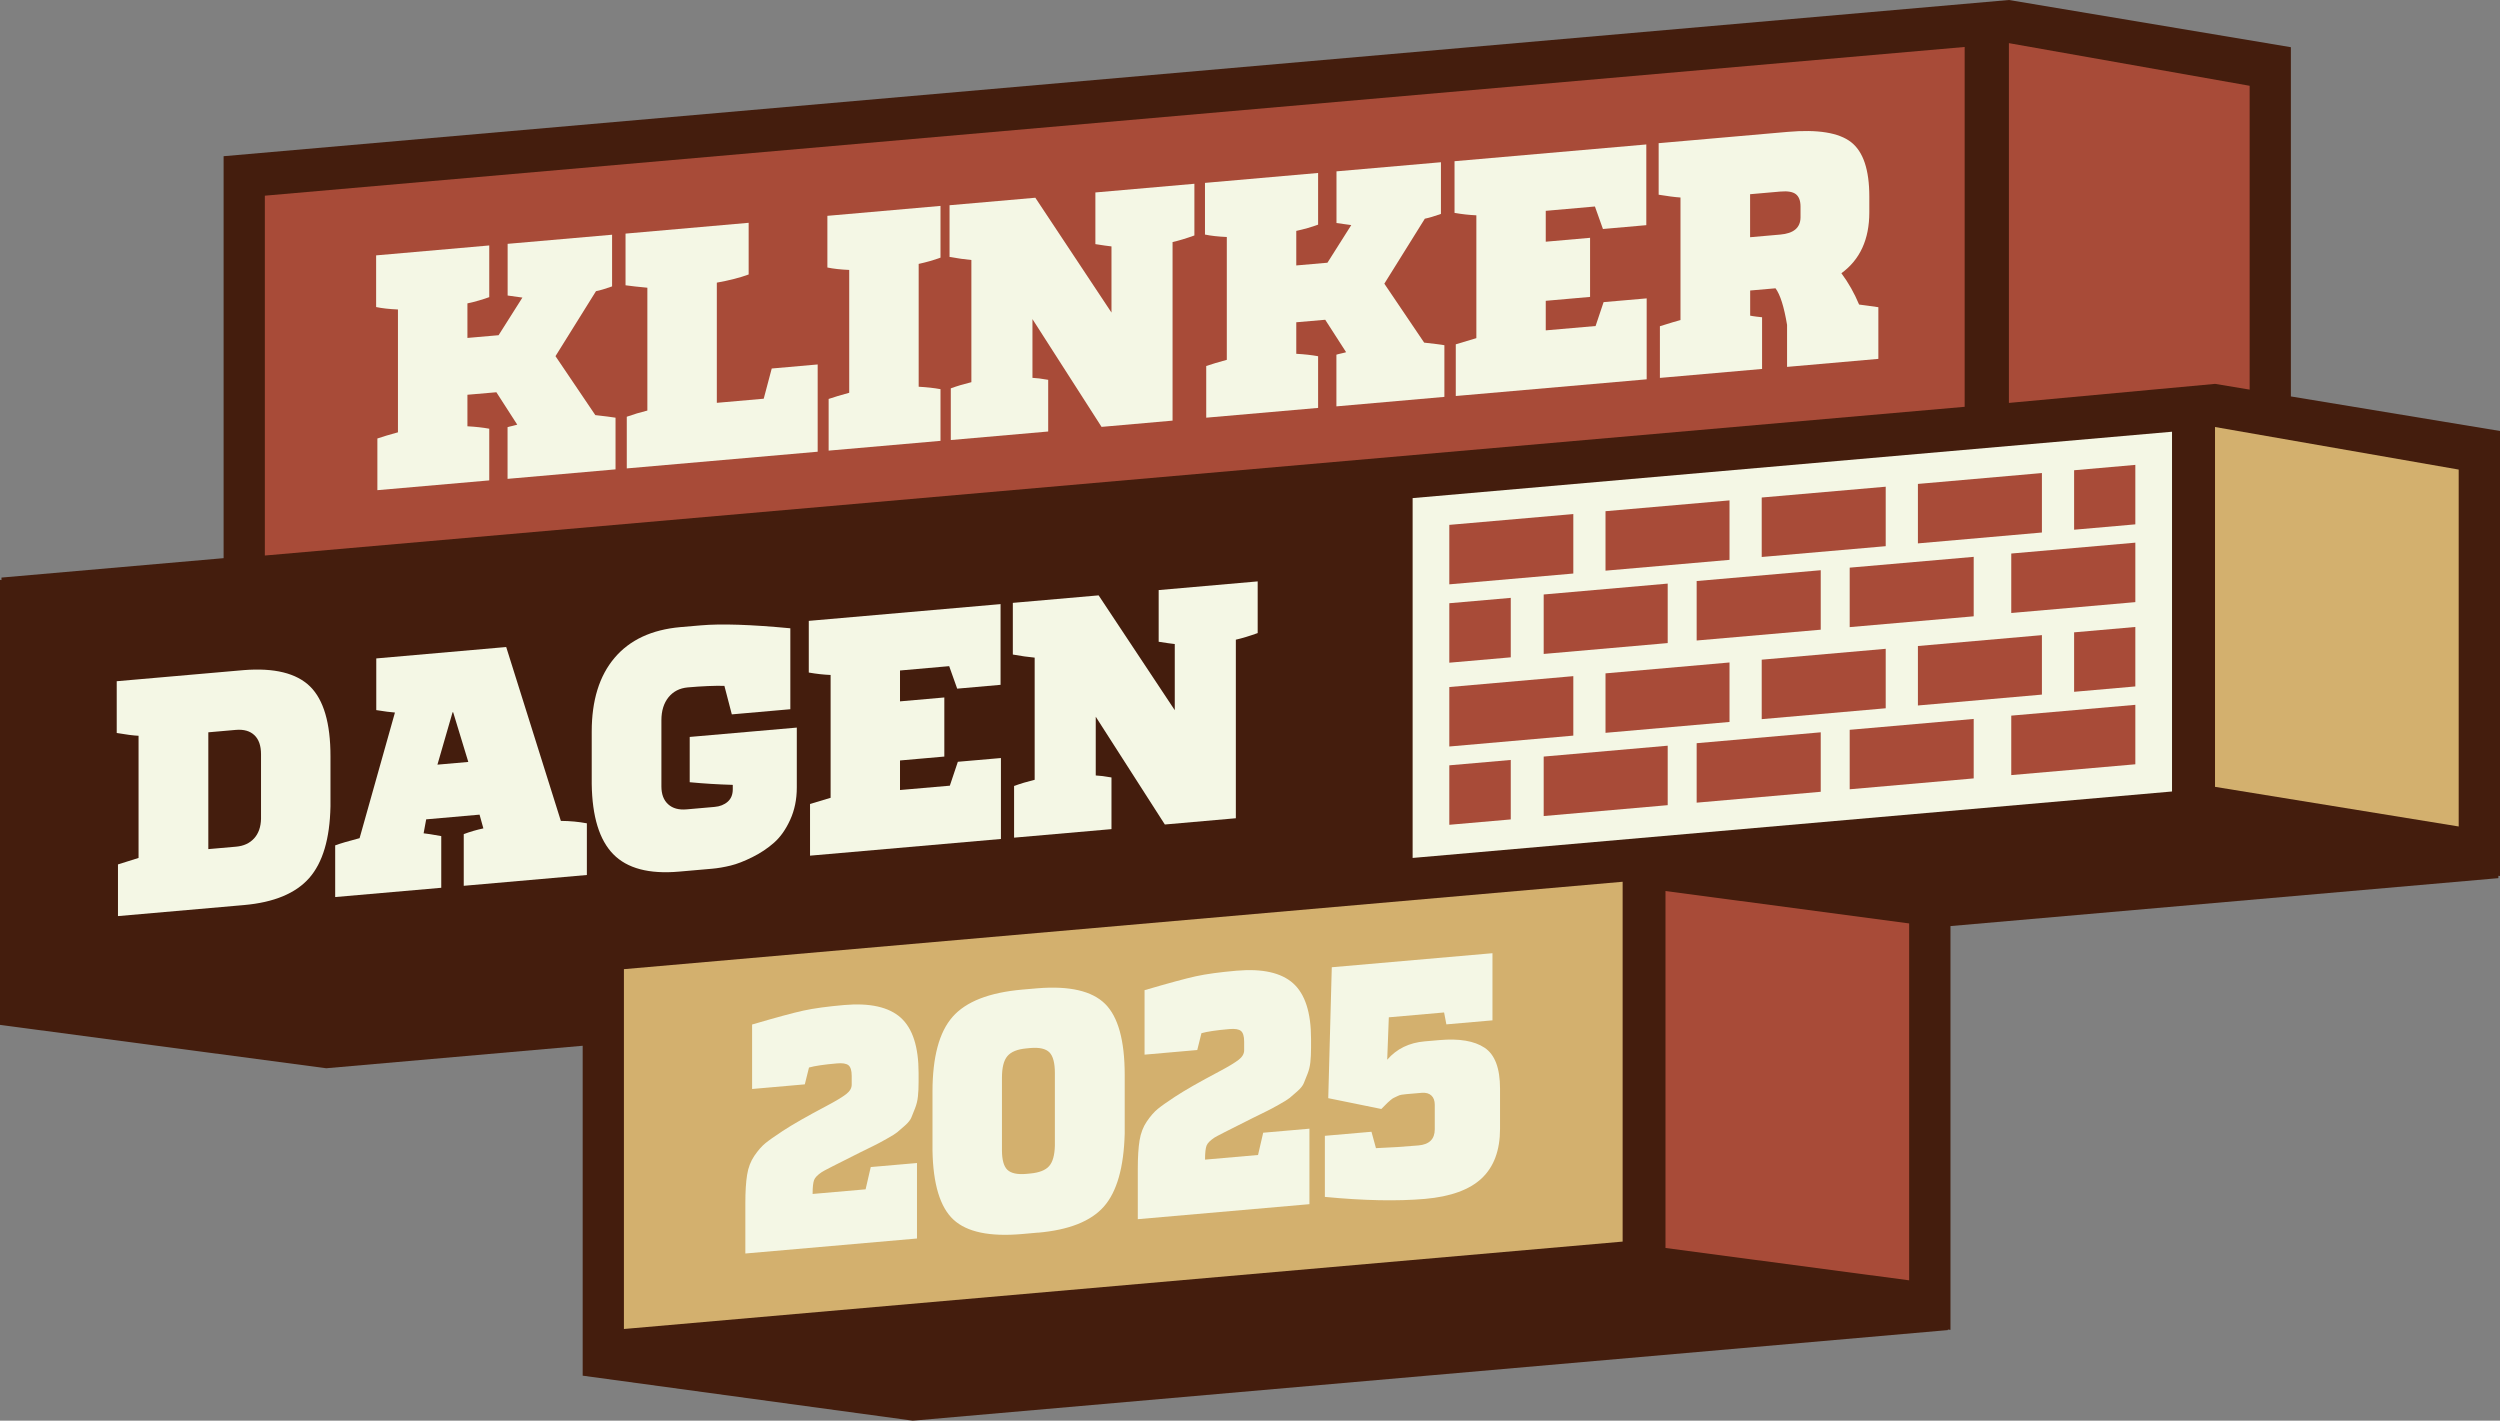 <?xml version="1.0" encoding="UTF-8"?>
<svg id="Laag_1" xmlns="http://www.w3.org/2000/svg" xmlns:xlink="http://www.w3.org/1999/xlink" version="1.1" viewBox="0 0 542 308">
  <rect x="0" y="0" width="542" height="308" fill="#808080" stroke="none"/>
  <!-- Generator: Adobe Illustrator 29.1.0, SVG Export Plug-In . SVG Version: 2.1.0 Build 142)  -->
  <defs>
    <style>
      .st0 {
        fill: none;
      }

      .st1 {
        fill: #a84b38;
      }

      .st2 {
        fill: #d3b06e;
      }

      .st3 {
        fill: #441d0d;
      }

      .st4 {
        fill: #f4f7e5;
      }

      .st5 {
        clip-path: url(#clippath);
      }
    </style>
    <clipPath id="clippath">
      <rect class="st0" width="542" height="308"/>
    </clipPath>
  </defs>
  <g class="st5">
    <g>
      <path class="st3" d="M496.662,85.949V10.232L435.531,0,48.477,33.866v87.144L.319,125.218v.542l-.319-.048v96.483l70.724,9.403,55.601-4.877v71.526l71.537,9.753.255-.016,224.172-19.618v-.128l.573.08v-87.543l118.787-10.391v-.51l.351.048v-96.483l-45.338-7.49Z"/>
      <path class="st1" d="M425.938,88.196V10.184L57.417,42.424v78.012l368.52-32.241Z"/>
      <path class="st4" d="M106.07,53.214v11.204c-1.386.51-2.98.972-4.733,1.355v7.491l6.757-.59,5.163-8.16c-1.577-.207-2.645-.351-3.203-.446v-11.204l22.645-1.976v11.204c-1.434.51-2.597.861-3.49,1.036l-8.78,14.088,8.637,12.781c1.944.223,3.41.398,4.382.558v11.204l-23.41,2.056v-11.204c.191-.064.526-.159,1.052-.271.51-.112.861-.207,1.052-.271l-4.526-7.028-6.279.542v6.837c1.769.096,3.347.271,4.733.526v11.204l-24.255,2.119v-11.203c1.116-.382,2.598-.829,4.462-1.339v-26.631c-1.865-.08-3.442-.255-4.733-.526v-11.204l24.525-2.151Z"/>
      <path class="st4" d="M177.272,97.933l-41.386,3.618v-11.204c1.435-.51,2.933-.956,4.463-1.339v-26.631c-1.913-.175-3.49-.351-4.733-.526v-11.204l26.692-2.343v11.204c-1.912.701-4.207,1.291-6.9,1.769v26.057l10.167-.892,1.737-6.55,9.96-.877v18.917Z"/>
      <path class="st4" d="M203.901,44.656v11.204c-1.386.51-2.98.972-4.733,1.355v26.631c1.769.096,3.347.271,4.733.526v11.204l-24.254,2.12v-11.204c1.115-.382,2.597-.829,4.462-1.339v-26.631c-1.865-.08-3.442-.255-4.733-.526v-11.204l24.525-2.152v.016Z"/>
      <path class="st4" d="M258.944,39.843v11.204c-1.768.637-3.346,1.116-4.733,1.434v38.711l-15.394,1.355-14.98-23.364v12.734c.829.032,1.976.175,3.411.43v11.204l-21.116,1.849v-11.204c1.387-.51,2.885-.956,4.463-1.339v-26.488c-1.387-.127-2.981-.351-4.733-.669v-11.204l18.597-1.626,16.51,24.894v-14.343c-.749-.08-1.913-.239-3.49-.494v-11.204l21.465-1.881Z"/>
      <path class="st4" d="M285.765,37.5v11.204c-1.387.51-2.98.972-4.733,1.355v7.49l6.757-.59,5.163-8.16c-1.578-.207-2.645-.351-3.203-.446v-11.204l22.645-1.976v11.204c-1.434.51-2.598.861-3.49,1.036l-8.781,14.088,8.637,12.781c1.945.223,3.411.398,4.383.558v11.204l-23.41,2.056v-11.204c.191-.064.526-.159,1.052-.271.525-.112.86-.207,1.051-.271l-4.525-7.028-6.279.542v6.837c1.769.096,3.346.271,4.733.526v11.204l-24.255,2.12v-11.204c1.116-.382,2.598-.829,4.462-1.339v-26.631c-1.864-.08-3.442-.255-4.733-.526v-11.204l24.526-2.152Z"/>
      <path class="st4" d="M356.919,31.269v17.547l-9.402.829-1.737-4.877-10.661.94v6.694l9.609-.845v12.813l-9.609.845v6.407l10.804-.94,1.737-5.18,9.339-.813v17.547l-41.386,3.618v-11.204c.51-.143,1.992-.59,4.462-1.339v-26.631c-1.53-.064-3.108-.239-4.733-.526v-11.204l41.593-3.634-.016-.048Z"/>
      <path class="st4" d="M359.564,31.045l28.016-2.454c6.502-.574,11.076.175,13.721,2.215,2.645,2.056,3.968,5.976,3.968,11.809v3.426c0,5.865-2.024,10.264-6.056,13.196,1.53,2.056,2.805,4.319,3.841,6.789l4.175.574v11.204l-19.792,1.737v-9.1c-.654-3.921-1.482-6.566-2.502-7.937l-5.498.478v5.451c.318.064.765.144,1.322.207.558.08.972.128,1.259.143v11.204l-22.151,1.944v-11.204c2.136-.669,3.618-1.116,4.462-1.339v-26.567c-1.211-.08-2.788-.287-4.733-.606v-11.204l-.032.032ZM379.421,51.429l6.549-.574c2.885-.255,4.335-1.466,4.383-3.666v-2.407c0-1.259-.335-2.152-1.004-2.677-.669-.526-1.801-.717-3.379-.574l-6.549.574v9.323Z"/>
      <path class="st2" d="M480.216,92.578v78.011l52.828,8.591v-77.375l-52.828-9.228Z"/>
      <path class="st4" d="M470.893,171.595v-77.996l-164.635,14.391v78.012l164.635-14.407Z"/>
      <path class="st2" d="M135.265,210.114v78.012l216.523-18.949v-78.012l-216.523,18.949Z"/>
      <path class="st4" d="M25.306,147.689l27.521-2.407c6.645-.526,11.442.654,14.39,3.538,2.948,2.901,4.43,7.937,4.43,15.109v10.917c-.143,6.996-1.673,12.16-4.605,15.506-2.932,3.331-7.649,5.292-14.151,5.865l-27.314,2.391v-11.204c.606-.191,2.088-.669,4.462-1.402v-26.488c-1.115-.048-2.693-.255-4.733-.605v-11.22ZM56.589,177.555v-14.041c0-1.848-.478-3.219-1.434-4.127-.956-.909-2.295-1.291-4-1.148l-5.992.526v25.324l5.992-.526c1.673-.143,2.98-.749,3.936-1.801.956-1.051,1.45-2.454,1.498-4.207Z"/>
      <path class="st4" d="M109.751,140.294l11.841,37.675c1.992.016,3.872.192,5.641.526v11.204l-26.693,2.343v-11.204c1.355-.51,2.757-.924,4.255-1.243l-.828-2.98-11.57,1.02-.558,3.028c.606.048,1.881.255,3.825.605v11.204l-22.996,2.008v-11.204c1.211-.446,2.98-.956,5.291-1.561l7.665-27.237c-.924-.064-2.279-.239-4.048-.526v-11.204l28.144-2.47.031.016ZM98.261,154.414h-.143l-3.283,11.363,6.693-.589-3.282-10.774h.016Z"/>
      <path class="st4" d="M172.746,157.713v13.021c0,2.566-.478,4.909-1.434,6.996-.956,2.104-2.119,3.746-3.49,4.957-1.37,1.211-2.932,2.263-4.701,3.139-1.769.877-3.346,1.498-4.733,1.833-1.386.335-2.741.574-4.048.685l-7.107.622c-6.502.574-11.267-.685-14.279-3.777-3.012-3.076-4.573-8.16-4.669-15.236v-11.347c0-6.742,1.641-12.065,4.94-15.969,3.299-3.905,8.064-6.12,14.279-6.678l4.462-.382c4.366-.383,10.82-.176,19.378.637v17.547l-12.685,1.116-1.61-6.184c-2.183-.048-4.828.064-7.936.335-1.769.159-3.155.876-4.191,2.151-1.02,1.275-1.53,2.933-1.53,4.973v14.343c0,1.705.494,2.996,1.466,3.873.973.892,2.327,1.259,4.048,1.099l5.992-.526c1.163-.095,2.12-.478,2.853-1.115.749-.654,1.115-1.546,1.115-2.726v-.94c-3.251-.095-6.358-.287-9.338-.574v-9.817l23.203-2.024.015-.032Z"/>
      <path class="st4" d="M216.921,130.923v17.547l-9.402.829-1.737-4.877-10.661.94v6.694l9.609-.845v12.813l-9.609.845v6.407l10.804-.94,1.737-5.18,9.339-.813v17.547l-41.386,3.618v-11.204c.51-.144,1.992-.59,4.462-1.339v-26.631c-1.53-.063-3.107-.239-4.733-.526v-11.203l41.593-3.634-.016-.048Z"/>
      <path class="st4" d="M272.665,126.046v11.204c-1.769.638-3.346,1.116-4.733,1.434v38.712l-15.394,1.354-14.98-23.363v12.733c.829.032,1.976.176,3.411.431v11.203l-21.116,1.849v-11.204c1.387-.51,2.885-.956,4.462-1.338v-26.488c-1.386-.127-2.98-.351-4.733-.669v-11.204l18.598-1.626,16.509,24.894v-14.343c-.749-.08-1.912-.239-3.49-.494v-11.204l21.466-1.881Z"/>
      <path class="st4" d="M198.802,252.204v16.304l-37.211,3.251v-10.917c0-2.518.128-4.574.383-6.152.255-1.577.781-2.948,1.561-4.095.797-1.164,1.578-2.072,2.375-2.726.797-.653,2.04-1.53,3.761-2.661,2.135-1.403,5.291-3.203,9.482-5.419,2.087-1.099,3.522-1.976,4.318-2.597.797-.622,1.18-1.307,1.18-2.04v-1.897c0-1.163-.239-1.928-.702-2.311-.462-.366-1.306-.51-2.501-.398-2.789.239-4.813.542-6.056.892l-.909,3.65-11.426,1.004v-13.977c5.164-1.514,8.861-2.518,11.108-3.012,2.247-.494,5.195-.892,8.812-1.211,5.626-.494,9.721.43,12.303,2.741,2.582,2.327,3.872,6.327,3.872,12.001v1.96c0,1.163-.047,2.199-.143,3.108-.096.908-.303,1.769-.621,2.565-.319.813-.59,1.467-.797,1.993-.207.525-.67,1.115-1.387,1.753-.717.637-1.275,1.131-1.673,1.45-.398.319-1.163.813-2.295,1.434-1.131.638-1.992,1.1-2.581,1.387-.59.287-1.658.829-3.235,1.593-5.164,2.582-7.905,3.985-8.223,4.208-.925.621-1.498,1.195-1.706,1.753-.207.558-.318,1.562-.318,3.012l11.49-1.004,1.115-4.829,10.04-.876-.016.063Z"/>
      <path class="st4" d="M225.017,267.233l-3.411.303c-7.012.621-11.968-.415-14.884-3.108-2.9-2.677-4.43-7.682-4.558-14.997v-12.733c0-7.523,1.451-12.941,4.351-16.24,2.9-3.315,7.936-5.276,15.091-5.913l3.347-.287c6.916-.558,11.793.574,14.629,3.379,2.837,2.805,4.255,7.952,4.255,15.427v12.67c-.191,7.347-1.689,12.622-4.494,15.825-2.805,3.204-7.585,5.1-14.326,5.69v-.016ZM222.499,254.499l.828-.079c1.945-.176,3.315-.702,4.112-1.594.797-.893,1.211-2.391,1.259-4.478v-15.714c0-2.184-.399-3.682-1.179-4.479-.797-.797-2.184-1.115-4.176-.94l-.828.08c-1.945.175-3.315.733-4.112,1.673s-1.179,2.502-1.179,4.686v15.714c0,2.087.398,3.506,1.179,4.255.797.749,2.167,1.052,4.112.876h-.016Z"/>
      <path class="st4" d="M283.884,244.762v16.303l-37.21,3.252v-10.917c0-2.518.127-4.574.382-6.152s.781-2.948,1.562-4.096c.781-1.147,1.578-2.072,2.374-2.725.797-.654,2.04-1.53,3.761-2.662,2.136-1.402,5.291-3.203,9.482-5.418,2.088-1.1,3.522-1.976,4.319-2.598.797-.622,1.179-1.307,1.179-2.04v-1.896c0-1.164-.239-1.929-.701-2.311-.462-.367-1.307-.51-2.502-.399-2.789.239-4.813.542-6.056.893l-.908,3.649-11.426,1.004v-13.977c5.163-1.514,8.86-2.518,11.107-3.012,2.247-.494,5.195-.892,8.813-1.211,5.625-.494,9.721.43,12.302,2.741,2.582,2.327,3.873,6.327,3.873,12.001v1.96c0,1.164-.048,2.2-.144,3.108-.095.908-.302,1.769-.621,2.566-.319.813-.59,1.466-.797,1.992s-.669,1.116-1.386,1.753c-.717.638-1.275,1.132-1.674,1.45-.398.319-1.163.813-2.294,1.435-1.132.637-1.992,1.099-2.582,1.386s-1.657.829-3.235,1.594c-5.163,2.582-7.904,3.984-8.223,4.207-.924.622-1.498,1.196-1.705,1.753-.207.558-.319,1.562-.319,3.012l11.49-1.004,1.116-4.829,10.039-.876-.016.064Z"/>
      <path class="st4" d="M323.613,221.207l-10.04.876-.494-2.582-11.984,1.052-.35,9.196c2.039-2.359,4.764-3.697,8.159-3.984l3.139-.271c4.319-.383,7.602.175,9.817,1.657,2.231,1.482,3.346,4.431,3.346,8.845v8.734c0,4.653-1.322,8.223-3.968,10.725-2.645,2.487-6.741,3.969-12.27,4.463-6.04.526-13.291.382-21.737-.43v-13.244l10.103-.877.972,3.554c3.108-.127,6.184-.318,9.195-.589,2.375-.208,3.554-1.371,3.554-3.507v-5.307c0-.876-.239-1.546-.733-2.008-.494-.462-1.179-.653-2.056-.589l-3.346.287c-.367.031-.717.079-1.052.127-.319.048-.653.159-.972.335-.319.175-.574.287-.733.35-.159.064-.414.239-.765.542-.351.303-.542.478-.59.526-.048.048-.271.271-.669.669-.398.399-.622.622-.669.67l-11.506-2.343.765-28.384,34.836-3.044v14.551h.048Z"/>
      <path class="st1" d="M361.078,193.173v77.391l52.828,7.012v-77.374l-52.828-7.029Z"/>
      <path class="st1" d="M341.095,159.482l-26.884,2.359v-12.893l26.884-2.359v12.893Z"/>
      <path class="st1" d="M374.959,156.518l-26.884,2.359v-12.893l26.884-2.359v12.893Z"/>
      <path class="st1" d="M408.823,153.554l-26.884,2.358v-12.893l26.884-2.358v12.893Z"/>
      <path class="st1" d="M442.687,150.589l-26.884,2.359v-12.893l26.884-2.359v12.893Z"/>
      <path class="st1" d="M462.941,148.82l-13.274,1.164v-12.893l13.274-1.164v12.893Z"/>
      <path class="st1" d="M361.557,174.559l-26.885,2.359v-12.894l26.885-2.358v12.893Z"/>
      <path class="st1" d="M394.735,171.658l-26.9,2.359v-12.893l26.9-2.359v12.893Z"/>
      <path class="st1" d="M427.898,168.758l-26.884,2.358v-12.893l26.884-2.358v12.893Z"/>
      <path class="st1" d="M462.942,165.698l-26.9,2.343v-12.894l26.9-2.342v12.893Z"/>
      <path class="st1" d="M327.533,177.651l-13.322,1.163v-12.893l13.322-1.163v12.893Z"/>
      <path class="st1" d="M341.095,124.341l-26.884,2.343v-12.893l26.884-2.343v12.893Z"/>
      <path class="st1" d="M374.959,121.377l-26.884,2.343v-12.894l26.884-2.342v12.893Z"/>
      <path class="st1" d="M408.823,118.413l-26.884,2.342v-12.893l26.884-2.343v12.894Z"/>
      <path class="st1" d="M442.687,115.448l-26.884,2.359v-12.893l26.884-2.359v12.893Z"/>
      <path class="st1" d="M462.941,113.679l-13.274,1.164v-12.893l13.274-1.164v12.893Z"/>
      <path class="st1" d="M361.557,139.418l-26.885,2.358v-12.893l26.885-2.359v12.894Z"/>
      <path class="st1" d="M394.735,136.517l-26.9,2.343v-12.893l26.9-2.343v12.893Z"/>
      <path class="st1" d="M427.898,133.616l-26.884,2.343v-12.893l26.884-2.343v12.893Z"/>
      <path class="st1" d="M462.942,130.541l-26.9,2.358v-12.893l26.9-2.358v12.893Z"/>
      <path class="st1" d="M327.533,142.509l-13.322,1.164v-12.893l13.322-1.164v12.893Z"/>
      <path class="st1" d="M480.216,83.223l7.506,1.243V18.599l-52.191-9.244v77.996l44.685-4.128Z"/>
    </g>
  </g>
</svg>